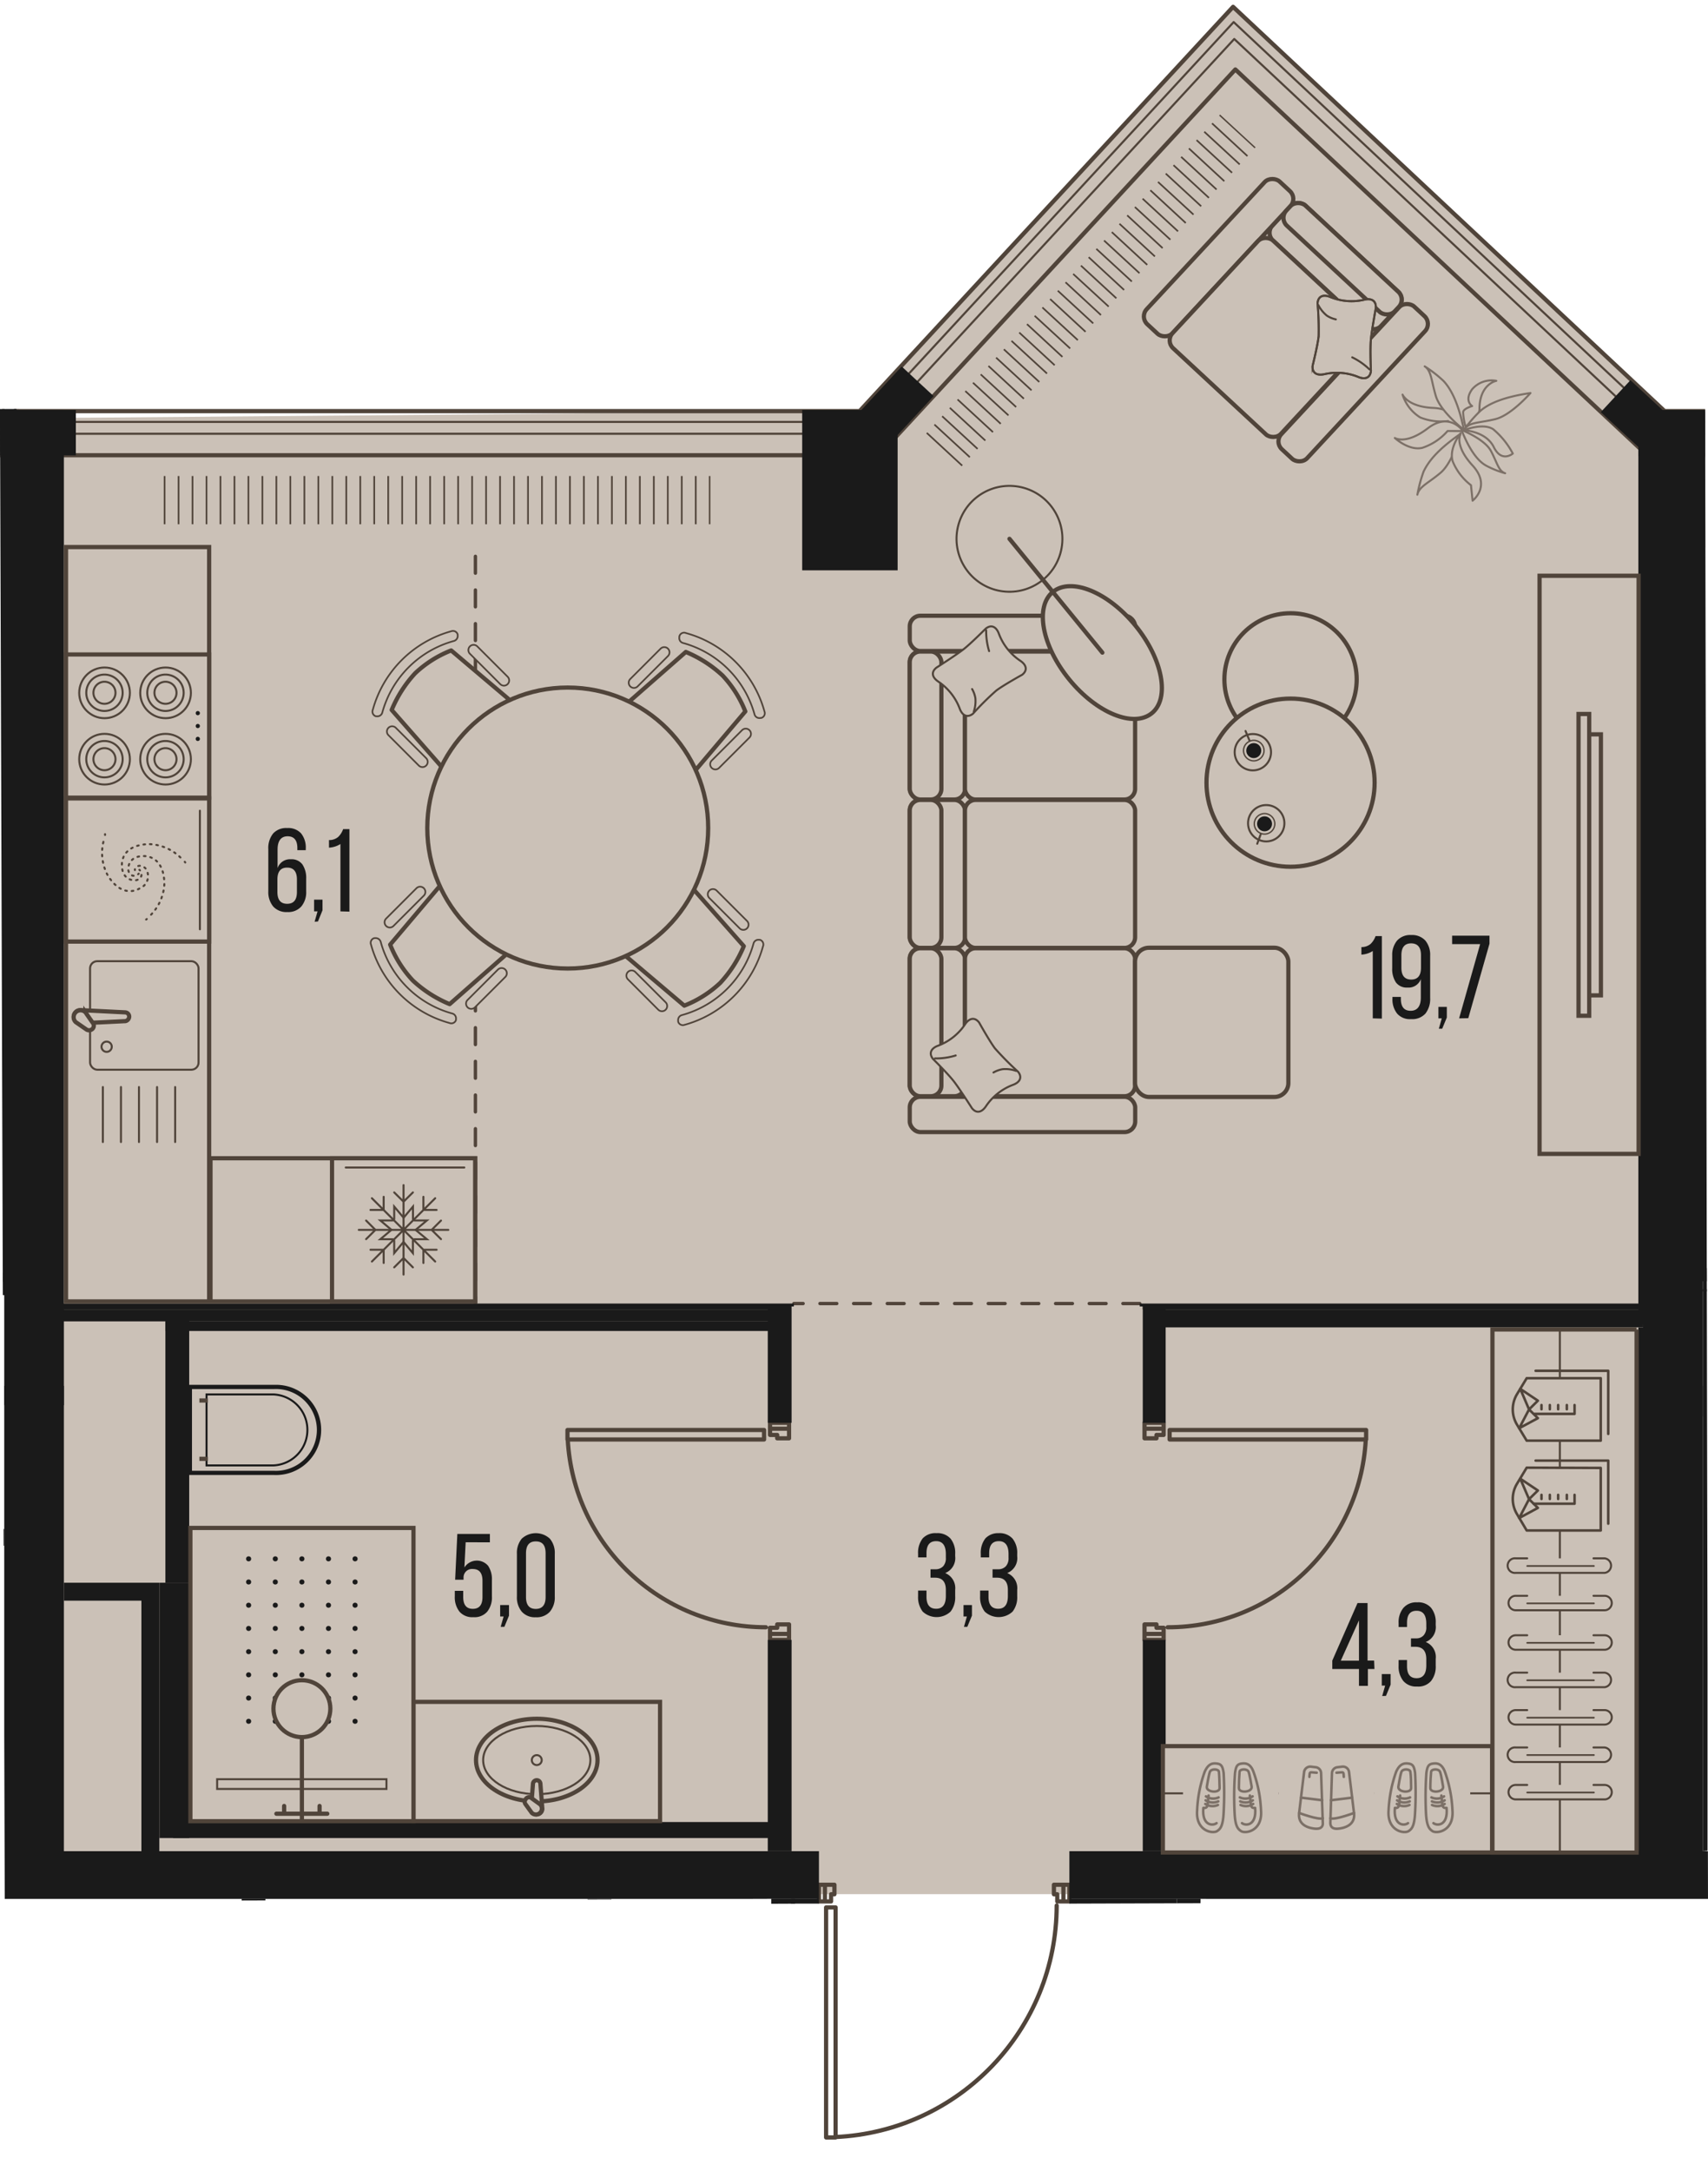 <svg version="1.1" xmlns="http://www.w3.org/2000/svg" xmlns:xlink="http://www.w3.org/1999/xlink" viewBox="394.257 0 202.958 257.91"><path d="m597.215 226.137-60.295-.554-.006.523-15.012.047-2.598 21.96-28.737 9.797-.482-31.757-4.185.019v-.59l-91.077.293-.566-177.278 101.957-.561L540.742 0l51.605 48.104 4.527.333.341 177.7Z" fill="none"></path><path d="M593.102 225.031h-193.03l-.451-175.363 96.779-.825L540.78.813l52.56 49.31-.238 174.908Z" fill="#cbc1b7"></path><clipPath id="a"><path d="m597.215 226.137-60.295-.554-.006.523-15.012.047-2.598 21.96-28.737 9.797-.482-31.757-4.185.019v-.59l-91.077.293-.566-177.278 101.957-.561L540.742 0l51.605 48.104 4.527.333.341 177.7Z" fill="none"></path></clipPath><g clip-path="url(#a)"><defs><clipPath></clipPath><clipPath></clipPath><clipPath></clipPath><clipPath></clipPath><clipPath></clipPath><clipPath></clipPath><clipPath></clipPath><clipPath></clipPath><clipPath></clipPath><clipPath></clipPath><clipPath></clipPath><clipPath></clipPath><clipPath></clipPath><clipPath></clipPath><clipPath></clipPath><clipPath></clipPath><clipPath></clipPath><clipPath></clipPath><clipPath></clipPath><clipPath></clipPath><clipPath></clipPath><clipPath></clipPath><clipPath></clipPath><clipPath></clipPath><clipPath></clipPath><clipPath></clipPath><clipPath></clipPath><clipPath></clipPath><clipPath></clipPath><clipPath></clipPath><clipPath id="b"><path transform="rotate(-47.33 523.75 34.816)" fill="none" d="M497.66 31.776h52.18v6.08h-52.18z"></path></clipPath><clipPath id="c"><path fill="none" d="M412.48 56.553h66.19v6.08h-66.19z"></path></clipPath><clipPath></clipPath><clipPath></clipPath><clipPath></clipPath><clipPath></clipPath><clipPath></clipPath><clipPath></clipPath><clipPath></clipPath><clipPath></clipPath><clipPath></clipPath><clipPath></clipPath><clipPath></clipPath><clipPath></clipPath><clipPath id="d"><path fill="none" d="M422.73 184.223h14.78v21.23h-14.78z"></path></clipPath><clipPath></clipPath><clipPath></clipPath><clipPath></clipPath><clipPath></clipPath><clipPath></clipPath><pattern x="0" y="0" width="68.03" height="42.52" patternTransform="matrix(1 0 0 -1 155.35 -15234.147)" patternUnits="userSpaceOnUse"></pattern><pattern x="0" y="0" width="34.02" height="34.02" patternTransform="matrix(1 0 0 -1 53.31 -15310.697)" patternUnits="userSpaceOnUse"></pattern></defs><g data-name="Layer 1"><path fill="none" stroke="#51443a" stroke-dasharray="0 0 2 2" stroke-linecap="round" stroke-miterlimit="10" stroke-width=".4" d="M529.69 154.863h-41.1m-37.84-100.77v100.77"></path><path fill="#cbc1b7" d="M596.43 54.133h89.23v10.92h-89.23zm-100.423 2.841 47.681-51.726 8.03 7.402-47.682 51.726z"></path><g fill="none" stroke="#50443a" stroke-miterlimit="10" stroke-width=".2" clip-path="url(#b)"><path d="m540.11 12.663 4.21 3.89m-5.13-2.89 4.22 3.88m-5.13-2.89 4.21 3.89m-5.13-2.89 4.21 3.88m-5.13-2.89 4.22 3.88m-5.13-2.89 4.21 3.89m-5.13-2.89 4.21 3.88m-5.12-2.89 4.21 3.88m-5.13-2.88 4.21 3.88m-5.13-2.89 4.22 3.88m-5.13-2.89 4.21 3.89m-5.13-2.89 4.21 3.88m-5.13-2.89 4.22 3.88m-5.13-2.89 4.21 3.89m-5.13-2.89 4.21 3.88m-24.04-20.33 4.21 3.89m14.71 13.55 4.21 3.89m-24.05-20.33 4.21 3.88m14.71 13.56 4.21 3.88m-24.04-20.33 4.21 3.88m14.7 13.56 4.22 3.88m14.7 13.56 4.21 3.88m-42.96-37.77 4.21 3.89m14.71 13.55 4.21 3.89m14.7 13.55 4.22 3.89m-42.97-37.77 4.22 3.88m14.7 13.56 4.21 3.88m14.71 13.56 4.21 3.88m-42.96-37.77 4.21 3.88m14.7 13.56 4.22 3.88m14.7 13.56 4.21 3.88m-42.96-37.77 4.21 3.89m14.71 13.55 4.21 3.89m14.7 13.55 4.22 3.89m-42.96-37.77 4.21 3.88m14.7 13.56 4.21 3.88m14.71 13.56 4.21 3.88m-42.96-37.77 4.21 3.89m14.71 13.55 4.21 3.89m14.7 13.55 4.21 3.89m-24.04-20.33 4.21 3.88m14.71 13.56 4.21 3.88m-24.05-20.33 4.22 3.88m14.7 13.56 4.21 3.88m-24.04-20.33 4.21 3.89m14.7 13.55 4.22 3.89m-24.05-20.33 4.21 3.88m-5.13-2.89 4.22 3.88m-5.13-2.88 4.21 3.88m-5.13-2.89 4.21 3.88m-5.12-2.89 4.21 3.89m-5.13-2.89 4.21 3.88m-5.13-2.89 4.22 3.88m-5.13-2.89 4.21 3.89m-5.13-2.89 4.21 3.88m-5.13-2.89 4.22 3.89m-5.13-2.89 4.21 3.88m-5.13-2.89 4.21 3.88m-5.12-2.89 4.21 3.89m-5.13-2.89 4.21 3.88"></path></g><path fill="#cbc1b7" d="M401.02 54.133h89.23v10.92h-89.23z"></path><g fill="none" stroke="#50443a" stroke-miterlimit="10" stroke-width=".2" clip-path="url(#c)"><path d="M478.59 56.553v5.73m-1.66-5.73v5.73m-1.66-5.73v5.73m-1.66-5.73v5.73m-1.66-5.73v5.73m-1.66-5.73v5.73m-1.66-5.73v5.73m-1.66-5.73v5.73m-1.66-5.73v5.73m-1.67-5.73v5.73m-1.66-5.73v5.73m-1.66-5.73v5.73m-1.66-5.73v5.73m-1.66-5.73v5.73m-1.66-5.73v5.73m-1.66-5.73v5.73m-1.66-5.73v5.73m-1.66-5.73v5.73m-1.66-5.73v5.73m-1.66-5.73v5.73m-1.67-5.73v5.73m-1.66-5.73v5.73m-1.66-5.73v5.73m-1.66-5.73v5.73m-1.66-5.73v5.73m-1.66-5.73v5.73m-1.66-5.73v5.73m-1.66-5.73v5.73m-1.66-5.73v5.73m-1.66-5.73v5.73m-1.67-5.73v5.73m-1.66-5.73v5.73m-1.66-5.73v5.73m-1.66-5.73v5.73m-1.66-5.73v5.73m-1.66-5.73v5.73m-1.66-5.73v5.73m-1.66-5.73v5.73m-1.66-5.73v5.73m-1.66-5.73v5.73"></path></g><path fill="none" stroke="#50443a" stroke-linecap="round" stroke-linejoin="round" stroke-width=".5" d="M493.55 226.893v27.04m-1.13-27.04v-.29m1.13 27.33h-1.13m0-27.33h1.13m0 0v.29m-1.13 27.04v-27.04m0-.29v27.33m0 0h1.13m0 0v-27.33m0 0h-1.13m-.14-2.69v1.98m0 0h.73m0 0v-.85m0 0h.4m0 0v-1.13m0 0h-1.13m0 1.98v-1.98m0 0h-.71m0 0v1.98m0 0h.71m28.34-1.98h-1.13m0 0v1.13m0 0h.4m0 0v.85m0 0h.73m0 0v-1.98m0 1.98h.71m0 0v-1.98m0 0h-.71m0 0v1.98m-35.86-54.88h-23.07m23.07-1.13h.29m-23.36 1.13v-1.13m23.36 0v1.13m0 0h-.29m-23.07-1.13h23.07m.29 0h-23.36m0 0v1.13m0 0h23.36m0 0v-1.13m2.97-.15h-2.26m0 0v.74m0 0h.85m0 0v.4m0 0h1.41m0 0v-1.14m-2.26 0h2.26m0 0v-.7m0 0h-2.26m0 0v.7m2.26 24.38v-1.13m0 0h-1.41m0 0v.4m0 0h-.85m0 0v.73m0 0h2.26m-2.26 0v.71m0 0h2.26m0 0v-.71m0 0h-2.26m47.76-23.1h23.07m-23.07-1.13h-.28m23.35 1.13v-1.13m-23.35 0v1.13m0 0h.28m23.07-1.13h-23.07m-.28 0v1.13m0 0h23.35m0 0v-1.13m0 0h-23.35m-2.98 24.23h2.27m0 0v-.73m0 0h-.85m0 0v-.4m0 0h-1.42m0 0v1.13m2.27 0h-2.27m0 0v.71m0 0h2.27m0 0v-.71m-2.27-24.38v1.14m0 0h1.42m0 0v-.4m0 0h.85m0 0v-.74m0 0h-2.27m2.27 0v-.7m0 0h-2.27m0 0v.7m0 0h2.27m-38.98 84.15c14.694-.684 26.259-12.79 26.27-27.5m-58.1-55.37c.68 12.51 11.02 22.307 23.55 22.31m47.74 0c12.529.002 22.87-9.8 23.54-22.31"></path><g fill="none" stroke="#50443a" stroke-linecap="square" stroke-linejoin="round"><path stroke-width=".5" d="M6.29 54.083h99.48l72.62-37.52 18.83 37.52h105.34l57.92-44.27 33.34 44.27h104.87l42.36-45.83 48.94 45.83h104.76l30.62-43.16 60.52 43.16H891.4l16.83-35.29 75.12 35.29h104.34l7.1-24.85 85.03 22.39v580.74h-99.73l-71.27 37.26-18.65-37.26H884l-57.28 43.99-33.29-43.99H688.26l-42.08 45.38-49.37-45.38H491.4l-29.8 42.88-60.56-42.88H295.35l-16.7 34.95-73.94-34.95H99.04L92 656.633l-85.72-22.45.01-1.82V54.083z"></path><path stroke-width=".25" d="M595.81 634.913H492.74l-30.52 43.9-61.99-43.9H296.96l-17.1 35.79-75.73-35.79H100.95l-7.19 24.82-90.06-23.59.04-3.81v-580.8h101.41l74.36-38.42 19.29 38.42h102.89l59.28-45.3 34.12 45.3h102.49l43.34-46.9 50.07 46.9h102.44l31.34-44.17 61.94 44.17h103.08l17.23-36.12 76.9 36.12h101.85l7.25-25.41 89.35 23.54v585.25h-101.65l-73.02 38.18-19.11-38.18H884.87l-58.64 45.03-34.07-45.03H689.37l-43.04 46.43-50.52-46.43z"></path><path stroke-width=".25" d="M595.26 636.333H493.48l-30.91 44.46-62.79-44.46H297.86l-17.33 36.26-76.72-36.26H102.02l-7.28 25.12-92.46-24.22.05-4.91v-582.2H104.8l75.34-38.93 19.53 38.93h101.55l60.02-45.89 34.56 45.89h101.16l43.89-47.5 50.7 47.5H692.7l31.73-44.74 62.73 44.74h101.73l17.46-36.6 77.88 36.6h100.47l7.34-25.72 91.75 24.16v587.77h-102.72l-73.99 38.68-19.36-38.68H885.35l-59.38 45.6-34.51-45.6H689.99l-43.58 47.01-51.15-47.01z"></path><path stroke-width=".5" d="M594.76 637.603H494.14l-31.26 44.98-63.51-44.98H298.66l-17.53 36.68-77.6-36.68H102.98l-7.36 25.4-94.63-24.79.06-5.91V48.843h103.44l76.21-39.38 19.76 39.38h100.32l60.71-46.4 34.94 46.4h99.97L540.78.813l51.28 48.03h99.98l32.09-45.24 63.44 45.24h100.52l17.65-37.01 78.78 37.01h99.22l7.41-25.99 93.91 24.73v590.02h-103.68l-74.86 39.14-19.59-39.14H885.79l-60.07 46.12-34.9-46.12H690.55l-44.07 47.54-51.72-47.54z"></path></g><path fill="#1a1a1a" d="M327.87 219.923h163.7v5.67h-163.7zm193.46 0h263.48v5.67H521.33zm-126.57-55.28h7.09v55.28h-7.09zm194.74 0h7.09v55.28h-7.09zm-99.92-115.94h11.34v19.05h-11.34z"></path><path fill="#1a1a1a" d="M534.09 225.583h2.83v17.01h-2.83z"></path><path fill="#1a1a1a" d="M536.92 239.763h245.06v2.83H536.92zm-51.02-14.18h2.83v17.01h-2.83zm-150.24 14.18H485.9v2.83H335.66zm87.31-14.18h2.83v14.17h-2.83z"></path><path fill="#1a1a1a" fill-rule="evenodd" d="M464.07 225.593v14.17l2.62-.03.22-.11v-14.03h-2.84zm-138.19-71.65 69.61-.08v-2.68h-69.61v2.76z"></path><path fill="#1a1a1a" d="M529.69 154.863h59.81v.35h-59.81zm2.48 2.48h57.33v.35h-57.33zm-.35-.35h57.69v.35h-57.69zm-1.42-1.42h59.1v1.42h-59.1zm-.35-.36h59.46v.35h-59.46z"></path><path fill="#1a1a1a" d="M530.05 155.043h2.72v13.99h-2.72zm0 39.78h2.72v25.09h-2.72zm-44.56-39.78h2.83v13.99h-2.83zm0 39.78h2.83v25.09h-2.83zm111.1-44.17h23.95v2.78h-23.95z"></path><path fill="#1a1a1a" d="M401.22 154.863h87.37v.35h-87.37zm0 .71h86.55v1.41h-86.55zm0-.36h86.96v.35h-86.96zm.63 32.82h9.21v2.13h-9.21zm9.21 0h2.13v31.89h-2.13zm77.18 37.55h3.33v.57h-3.33zm33.09 0h12.76v.57h-12.76zm12.19.57h.57v16.44h-.57z"></path><path fill="#1a1a1a" fill-rule="evenodd" d="M394.76 152.273v14.66h7.09V48.703h-7.65v103.57h.56z"></path><path fill="#1a1a1a" d="M588.94 157.703h.57v62.22h-.57z"></path><path fill="#1a1a1a" fill-rule="evenodd" d="M589.5 157.303v10.98h7.09v-16.07h.57V48.993h-8.22v108.31h.56z"></path><path fill="#1a1a1a" fill-rule="evenodd" d="M596.59 153.163v66.76l.57-.06v-66.7h-.57z"></path><path fill="#1a1a1a" d="M413.9 156.963h72.99v1.16H413.9z"></path><path fill="#1a1a1a" d="M413.91 156.613h2.83v31.42h-2.83z"></path><path fill="#1a1a1a" d="M413.2 188.033h3.54v30.33h-3.54z"></path><path fill="#1a1a1a" d="M414.83 216.463h71.63v1.9h-71.63zm-30.41-34.81h10.35v1.98h-10.35zm9.42-132.95h9.43v5.39h-9.43zm195.1 0h9.92v5.48h-9.92z"></path><path fill="#1a1a1a" d="M584.477 48.962 588 45.166l6.002 5.572-3.524 3.796zM494.34 51.16l7.062-7.622 3.8 3.52-7.062 7.622zm-106.174-4.622 4.141-3.111 5.689 7.57-4.141 3.112z"></path><path fill="#cbc1b7" stroke="#50443a" stroke-miterlimit="10" stroke-width=".5" d="M443.38 202.183h29.31v14.17h-29.31z"></path><ellipse cx="458.04" cy="209.103" rx="7.22" ry="4.91" fill="#cbc1b7" stroke="#50443a" stroke-miterlimit="10" stroke-width=".5"></ellipse><ellipse cx="458.04" cy="209.103" rx="6.37" ry="4.05" fill="none" stroke="#50443a" stroke-miterlimit="10" stroke-width=".24"></ellipse><circle cx="458.04" cy="209.103" r=".59" fill="none" stroke="#50443a" stroke-miterlimit="10" stroke-width=".24"></circle><path d="m458.47 211.883.23 3a.67.67 0 1 1-1.34 0l.23-3a.46.46 0 0 1 .44-.39.44.44 0 0 1 .44.39Z" fill="#cbc1b7" fill-rule="evenodd" stroke="#50443a" stroke-miterlimit="10" stroke-width=".5"></path><path d="m457.44 213.643 1 .72a.71.71 0 0 1 0 1 .71.71 0 0 1-1 0l-.72-1a.47.47 0 0 1 0-.61.46.46 0 0 1 .72-.11Z" fill="#cbc1b7" fill-rule="evenodd" stroke="#50443a" stroke-miterlimit="10" stroke-width=".5"></path><path fill="#cbc1b7" stroke="#50443a" stroke-miterlimit="10" stroke-width=".5" d="M416.88 181.523h26.51v34.84h-26.51z"></path><g fill="#1a1a1a" clip-path="url(#d)"><circle cx="436.45" cy="185.193" r=".3"></circle><circle cx="433.29" cy="185.193" r=".3"></circle><circle cx="430.13" cy="185.193" r=".3"></circle><circle cx="426.97" cy="185.193" r=".3"></circle><circle cx="423.8" cy="185.193" r=".3"></circle><circle cx="436.45" cy="187.943" r=".3"></circle><circle cx="433.29" cy="187.943" r=".3"></circle><circle cx="430.13" cy="187.943" r=".3"></circle><circle cx="426.97" cy="187.943" r=".3"></circle><circle cx="423.8" cy="187.943" r=".3"></circle><circle cx="436.45" cy="190.703" r=".3"></circle><circle cx="433.29" cy="190.703" r=".3"></circle><circle cx="430.13" cy="190.703" r=".3"></circle><circle cx="426.97" cy="190.703" r=".3"></circle><circle cx="423.8" cy="190.703" r=".3"></circle><circle cx="436.45" cy="193.463" r=".3"></circle><circle cx="433.29" cy="193.463" r=".3"></circle><circle cx="430.13" cy="193.463" r=".3"></circle><circle cx="426.97" cy="193.463" r=".3"></circle><circle cx="423.8" cy="193.463" r=".3"></circle><circle cx="436.45" cy="196.223" r=".3"></circle><circle cx="433.29" cy="196.223" r=".3"></circle><circle cx="430.13" cy="196.223" r=".3"></circle><circle cx="426.97" cy="196.223" r=".3"></circle><circle cx="423.8" cy="196.223" r=".3"></circle><circle cx="436.45" cy="198.973" r=".3"></circle><circle cx="433.29" cy="198.973" r=".3"></circle><circle cx="430.13" cy="198.973" r=".3"></circle><circle cx="426.97" cy="198.973" r=".3"></circle><circle cx="423.8" cy="198.973" r=".3"></circle><circle cx="436.45" cy="201.733" r=".3"></circle><circle cx="433.29" cy="201.733" r=".3"></circle><circle cx="430.13" cy="201.733" r=".3"></circle><circle cx="426.97" cy="201.733" r=".3"></circle><circle cx="423.8" cy="201.733" r=".3"></circle><circle cx="436.45" cy="204.493" r=".3"></circle><circle cx="433.29" cy="204.493" r=".3"></circle><circle cx="430.13" cy="204.493" r=".3"></circle><circle cx="426.97" cy="204.493" r=".3"></circle><circle cx="423.8" cy="204.493" r=".3"></circle></g><path fill="#cbc1b7" stroke="#50443a" stroke-miterlimit="10" stroke-width=".24" d="M420.06 211.373h20.12v1.16h-20.12z"></path><path fill="none" stroke="#50443a" stroke-miterlimit="10" stroke-width=".5" d="M430.13 216.363v-9.99"></path><path fill="none" stroke="#50443a" stroke-linecap="round" stroke-miterlimit="10" stroke-width=".5" d="M433.15 215.473h-6.05m5.13 0v-.92m-4.21.92v-.92"></path><circle cx="430.13" cy="202.993" r="3.38" fill="#cbc1b7" stroke="#50443a" stroke-miterlimit="10" stroke-width=".5"></circle><path d="M416.82 174.983v-10.21h10a5.11 5.11 0 1 1 0 10.21h-10Z" fill="#cbc1b7"></path><path d="M417.07 165.023h9.76a4.86 4.86 0 1 1 0 9.71h-9.76v-9.71m-.5-.5v10.71h10.26a5.36 5.36 0 1 0 0-10.71h-10.26Z" fill="#1a1a1a"></path><path d="M418.92 165.783h7.85a4.1 4.1 0 0 1 0 8.19h-7.85v-8.19m-.24-.24v8.67h8.09a4.34 4.34 0 0 0 0-8.67h-8.09Z" fill="#1a1a1a"></path><path fill="none" stroke="#50443a" stroke-miterlimit="10" stroke-width=".5" d="M418.96 173.313h-1.01m1.01-6.93h-1.01"></path><path fill="#cbc1b7" stroke="#50443a" stroke-miterlimit="10" stroke-width=".5" d="M402.1 64.993h17.01v89.62H402.1zm17.17 72.61h31.44v17.01h-31.44z"></path><path fill="#cbc1b7" stroke="#50443a" stroke-miterlimit="10" stroke-width=".5" d="M402.1 77.753h17.01v17.01H402.1z"></path><circle cx="406.68" cy="82.313" r="3.01" fill="none" stroke="#50443a" stroke-linecap="round" stroke-miterlimit="10" stroke-width=".24"></circle><path d="M408.83 82.313a2.16 2.16 0 1 0-4.32-.02 2.16 2.16 0 0 0 4.32.02Z" fill="none" stroke="#50443a" stroke-linecap="round" stroke-miterlimit="10" stroke-width=".24"></path><path d="M407.98 82.313a1.31 1.31 0 1 0-2.62-.02 1.31 1.31 0 0 0 2.62.02Z" fill="none" stroke="#50443a" stroke-linecap="round" stroke-miterlimit="10" stroke-width=".24"></path><circle cx="406.68" cy="90.193" r="3.01" fill="none" stroke="#50443a" stroke-linecap="round" stroke-miterlimit="10" stroke-width=".24"></circle><path d="M408.83 90.193a2.16 2.16 0 1 0-4.32 0 2.16 2.16 0 0 0 4.32 0h0Z" fill="none" stroke="#50443a" stroke-linecap="round" stroke-miterlimit="10" stroke-width=".24"></path><path d="M407.98 90.193a1.31 1.31 0 1 0-1.31 1.31h0a1.31 1.31 0 0 0 1.31-1.31Z" fill="none" stroke="#50443a" stroke-linecap="round" stroke-miterlimit="10" stroke-width=".24"></path><circle cx="413.93" cy="82.313" r="3.01" fill="none" stroke="#50443a" stroke-linecap="round" stroke-miterlimit="10" stroke-width=".24"></circle><path d="M416.08 82.313a2.16 2.16 0 1 0-4.32-.02 2.16 2.16 0 0 0 4.32.02Z" fill="none" stroke="#50443a" stroke-linecap="round" stroke-miterlimit="10" stroke-width=".24"></path><path d="M415.23 82.313a1.31 1.31 0 1 0-1.31 1.3 1.3 1.3 0 0 0 1.31-1.29v-.01Z" fill="none" stroke="#50443a" stroke-linecap="round" stroke-miterlimit="10" stroke-width=".24"></path><circle cx="413.93" cy="90.193" r="3.01" fill="none" stroke="#50443a" stroke-linecap="round" stroke-miterlimit="10" stroke-width=".24"></circle><path d="M416.08 90.193a2.16 2.16 0 1 0-4.32 0 2.16 2.16 0 0 0 4.32 0h0Z" fill="none" stroke="#50443a" stroke-linecap="round" stroke-miterlimit="10" stroke-width=".24"></path><path d="M415.23 90.193a1.31 1.31 0 1 0-1.31 1.31h0a1.31 1.31 0 0 0 1.31-1.31Z" fill="none" stroke="#50443a" stroke-linecap="round" stroke-miterlimit="10" stroke-width=".24"></path><circle cx="417.76" cy="84.723" r=".25" fill="#1a1a1a"></circle><circle cx="417.76" cy="86.253" r=".25" fill="#1a1a1a"></circle><circle cx="417.76" cy="87.783" r=".25" fill="#1a1a1a"></circle><path fill="#cbc1b7" stroke="#50443a" stroke-miterlimit="10" stroke-width=".5" d="M433.71 137.603h17.01v17.01h-17.01z"></path><path fill="none" stroke="#50443a" stroke-linecap="round" stroke-miterlimit="10" stroke-width=".24" d="M441.1 147.383v1.49l1.11-1.33"></path><path fill="none" stroke="#50443a" stroke-linecap="round" stroke-miterlimit="10" stroke-width=".24" d="M443.32 147.383v1.49l-1.11-1.33m1.28-.32h1.49l-1.34-1.11m-.15-1.12h1.49l-1.34 1.12m-.31-1.28v-1.49l-1.12 1.33"></path><path fill="none" stroke="#50443a" stroke-linecap="round" stroke-miterlimit="10" stroke-width=".24" d="M441.1 144.833v-1.49l1.12 1.33m-1.29.32h-1.48l1.33 1.12"></path><path fill="none" stroke="#50443a" stroke-linecap="round" stroke-miterlimit="10" stroke-width=".24" d="M440.93 147.223h-1.48l1.33-1.12m1.43.01v5.31m0-1.97-1.11 1.11m2.22 0-1.11-1.11m0-3.34 3.76 3.76m-1.4-1.4v1.57m1.57-1.57h-1.57m-2.36-2.36h5.32m-1.98 0 1.11 1.1m0-2.21-1.11 1.11m-3.34 0 3.76-3.76m-1.4 1.39h1.57m-1.57-1.56v1.56m-2.36 2.37v-5.32m0 1.97 1.11-1.1m-2.22 0 1.11 1.1m0 3.35-3.76-3.76m1.4 1.39v-1.56m-1.57 1.56h1.57m2.36 2.37h-5.32m1.98 0-1.11-1.11m0 2.21 1.11-1.1m3.34 0-3.76 3.76m1.4-1.4h-1.57m1.57 1.57v-1.57m-4.51-9.77h14.09"></path><path fill="#cbc1b7" stroke="#50443a" stroke-miterlimit="10" stroke-width=".5" d="M402.1 94.853h17.01v17.01H402.1z"></path><g fill="none" stroke="#50443a" stroke-linecap="round" stroke-linejoin="round" stroke-width=".24"><path d="m410.74 103.793-.07.07"></path><path d="M410.13 104.043a.6.6 0 0 1-.32-.12.87.87 0 0 1-.31-.67c0-.76.49-1.55 1.82-1.55 1 0 2.41.62 2.47 3.24h0a5.67 5.67 0 0 1-1.87 4" stroke-dasharray="0 0 .19 .58"></path><path d="m411.7 109.183-.08.06"></path></g><g fill="none" stroke="#50443a" stroke-linecap="round" stroke-linejoin="round" stroke-width=".24"><path d="M410.29 103.363a.16.16 0 0 1 0-.09"></path><path d="M410.69 102.883a.57.57 0 0 1 .34 0 .86.86 0 0 1 .61.42 1.57 1.57 0 0 1-.8 2.25c-.82.48-2.39.69-3.77-1.54h0a5.61 5.61 0 0 1-.41-4.41" stroke-dasharray="0 0 .19 .58"></path><path d="M406.74 99.193a.361.361 0 0 0 0-.09"></path></g><g fill="none" stroke="#50443a" stroke-linecap="round" stroke-linejoin="round" stroke-width=".24"><path d="M410.82 103.333a.46.46 0 0 1 .07.07"></path><path d="M411.07 103.953a.56.56 0 0 1-.12.31.88.88 0 0 1-.67.32c-.76 0-1.54-.49-1.54-1.83 0-1 .61-2.4 3.23-2.47h0a5.63 5.63 0 0 1 4 1.87" stroke-dasharray="0 0 .19 .58"></path><path d="m416.21 102.383.06.08"></path></g><path fill="none" stroke="#50443a" stroke-linecap="round" stroke-miterlimit="10" stroke-width=".24" d="M418.01 96.313v14.09"></path><path fill="#cbc1b7" d="M402.44 112.143h16.33v25.24h-16.33z"></path><rect x="404.96" y="114.193" width="12.89" height="12.89" rx=".85" ry=".85" fill="none" stroke="#50443a" stroke-linecap="round" stroke-miterlimit="10" stroke-width=".24"></rect><path d="m409.16 120.273-5.36-.27a.78.78 0 0 0-.78.78.78.78 0 0 0 .78.79l5.36-.26a.57.57 0 0 0 .45-.53.51.51 0 0 0-.45-.51Z" fill="#cbc1b7" fill-rule="evenodd" stroke="#50443a" stroke-miterlimit="10" stroke-width=".5"></path><path d="m405.26 121.493-.85-1.23a.83.83 0 0 0-1.16 0 .82.82 0 0 0 0 1.16l1.23.85c.21.17.51.17.72 0a.53.53 0 0 0 .06-.78Z" fill="#cbc1b7" fill-rule="evenodd" stroke="#50443a" stroke-miterlimit="10" stroke-width=".5"></path><circle cx="406.93" cy="124.353" r=".61" fill="none" stroke="#50443a" stroke-linecap="round" stroke-miterlimit="10" stroke-width=".24"></circle><path fill="none" stroke="#50443a" stroke-linecap="round" stroke-miterlimit="10" stroke-width=".24" d="M406.48 129.143v6.53m2.15-6.53v6.53m2.14-6.53v6.53m2.15-6.53v6.53m2.15-6.53v6.53"></path><path d="M571.56 207.443h-39.12v12.64h39.12v-12.64Z" fill="#cbc1b7" fill-rule="evenodd" stroke="#50443a" stroke-miterlimit="10" stroke-width=".5"></path><path d="M532.44 213.053h39.12" fill="none" stroke="#50443a" stroke-linecap="round" stroke-miterlimit="10" stroke-width=".24"></path><path d="M588.73 157.943v62.15H571.6v-62.15h17.13Z" fill="#cbc1b7" fill-rule="evenodd" stroke="#50443a" stroke-miterlimit="10" stroke-width=".5"></path><path d="M579.61 220.093v-62.15" fill="none" stroke="#50443a" stroke-linecap="round" stroke-miterlimit="10" stroke-width=".24"></path><path d="M575.73 185.133h-1.36a.87.87 0 1 0 0 1.73h10.55a.87.87 0 0 0 0-1.73h-1.31" fill="#cbc1b7" fill-rule="evenodd" stroke="#50443a" stroke-linecap="round" stroke-miterlimit="10" stroke-width=".24"></path><path fill="none" stroke="#50443a" stroke-linecap="round" stroke-miterlimit="10" stroke-width=".2" d="M583.66 186.043h-7.93"></path><path d="M575.73 189.583h-1.36a.86.86 0 1 0 0 1.72h10.55a.86.86 0 1 0 0-1.72h-1.31" fill="#cbc1b7" fill-rule="evenodd" stroke="#50443a" stroke-linecap="round" stroke-miterlimit="10" stroke-width=".24"></path><path fill="none" stroke="#50443a" stroke-linecap="round" stroke-miterlimit="10" stroke-width=".2" d="M583.66 190.483h-7.93"></path><path d="M575.73 194.273h-1.36a.86.86 0 1 0 0 1.72h10.55a.86.86 0 1 0 0-1.72h-1.31" fill="#cbc1b7" fill-rule="evenodd" stroke="#50443a" stroke-linecap="round" stroke-miterlimit="10" stroke-width=".24"></path><path fill="none" stroke="#50443a" stroke-linecap="round" stroke-miterlimit="10" stroke-width=".2" d="M583.66 195.173h-7.93"></path><path d="M575.73 198.713h-1.36a.87.87 0 1 0 0 1.73h10.55a.87.87 0 0 0 0-1.73h-1.31" fill="#cbc1b7" fill-rule="evenodd" stroke="#50443a" stroke-linecap="round" stroke-miterlimit="10" stroke-width=".24"></path><path fill="none" stroke="#50443a" stroke-linecap="round" stroke-miterlimit="10" stroke-width=".2" d="M583.66 199.623h-7.93"></path><path d="M575.73 203.163h-1.36a.86.86 0 1 0 0 1.72h10.55a.86.86 0 1 0 0-1.72h-1.31" fill="#cbc1b7" fill-rule="evenodd" stroke="#50443a" stroke-linecap="round" stroke-miterlimit="10" stroke-width=".24"></path><path fill="none" stroke="#50443a" stroke-linecap="round" stroke-miterlimit="10" stroke-width=".2" d="M583.66 204.063h-7.93"></path><path d="M575.73 207.603h-1.36a.87.87 0 1 0 0 1.73h10.55a.87.87 0 0 0 0-1.73h-1.31" fill="#cbc1b7" fill-rule="evenodd" stroke="#50443a" stroke-linecap="round" stroke-miterlimit="10" stroke-width=".24"></path><path fill="none" stroke="#50443a" stroke-linecap="round" stroke-miterlimit="10" stroke-width=".2" d="M583.66 208.503h-7.93"></path><path d="M575.73 212.053h-1.36a.86.86 0 1 0 0 1.72h10.55a.86.86 0 1 0 0-1.72h-1.31" fill="#cbc1b7" fill-rule="evenodd" stroke="#50443a" stroke-linecap="round" stroke-miterlimit="10" stroke-width=".24"></path><path fill="none" stroke="#50443a" stroke-linecap="round" stroke-miterlimit="10" stroke-width=".2" d="M583.66 212.953h-7.93"></path><path d="M584.47 174.393v7.43h-8.8l-1.15-1.94a3.49 3.49 0 0 1 0-3.61l1.15-1.91 8.8.03Z" fill="#cbc1b7" stroke="#50443a" stroke-linecap="round" stroke-linejoin="round" stroke-width=".3"></path><path fill="none" stroke="#50443a" stroke-linecap="round" stroke-linejoin="round" stroke-width=".3" d="m574.78 180.343 1.17-2.24 1.05 1.04-2.22 1.2z"></path><path fill="none" stroke="#50443a" stroke-linecap="round" stroke-linejoin="round" stroke-width=".3" d="m574.91 175.673 1.04 2.43 1.05-1.03-2.09-1.4zm6.45 1.92v1.05h-4.87m.94-.56v-.49m.99.49v-.49m.99.49v-.49m1.03.49v-.49m4.92 3.42v-7.49h-8.63"></path><path d="M584.47 163.733v7.42h-8.8l-1.15-1.9a3.51 3.51 0 0 1 0-3.62l1.15-1.9h8.8Z" fill="#cbc1b7" stroke="#50443a" stroke-linecap="round" stroke-linejoin="round" stroke-width=".3"></path><path fill="none" stroke="#50443a" stroke-linecap="round" stroke-linejoin="round" stroke-width=".3" d="m574.78 169.673 1.17-2.23 1.05 1.04-2.22 1.19zm.13-4.67 1.04 2.44 1.05-1.04-2.09-1.4zm6.45 1.92v1.05h-4.87m.94-.55v-.5m.99.5v-.5m.99.5v-.5m1.03.5v-.5m4.92 3.43v-7.5h-8.63"></path><path d="M447.66 121.533a13.34 13.34 0 0 1-9.32-9.32.58.58 0 0 1 .38-.76h.09a.62.62 0 0 1 .69.46 12.16 12.16 0 0 0 8.48 8.49.6.6 0 0 1 .46.68v.1a.58.58 0 0 1-.78.35Z" fill="#cbc1b7"></path><path d="M447.66 121.533a13.34 13.34 0 0 1-9.32-9.32.58.58 0 0 1 .38-.76h.09a.62.62 0 0 1 .69.46 12.16 12.16 0 0 0 8.48 8.49.6.6 0 0 1 .46.68v.1a.58.58 0 0 1-.78.35Z" fill="none" stroke="#50443a" stroke-miterlimit="10" stroke-width=".2"></path><path d="M447.69 119.293a14.6 14.6 0 0 1-4.37-2.8 13.37 13.37 0 0 1-2.7-4.27l6.24-7.37a1.57 1.57 0 0 1 2.05-.08 32.308 32.308 0 0 1 3.38 2.75 33.636 33.636 0 0 1 2.75 3.38 1.57 1.57 0 0 1-.08 2l-7.27 6.39Z" fill="#cbc1b7" stroke="#50443a" stroke-linecap="round" stroke-linejoin="round" stroke-width=".5"></path><path d="M444.621 105.524a.62.62 0 0 1 0 .877l-3.606 3.606a.62.62 0 1 1-.877-.877l3.606-3.606a.62.62 0 0 1 .877 0Zm9.68 9.666a.62.62 0 0 1 0 .876l-3.606 3.606a.62.62 0 1 1-.877-.877l3.606-3.606a.62.62 0 0 1 .877 0Z" fill="#cbc1b7" stroke="#50443a" stroke-miterlimit="10" stroke-width=".2"></path><path d="M484.92 112.433a13.35 13.35 0 0 1-9.32 9.32.58.58 0 0 1-.76-.38v-.1a.61.61 0 0 1 .46-.68 12.16 12.16 0 0 0 8.49-8.48.6.6 0 0 1 .68-.46h.1a.58.58 0 0 1 .35.78Z" fill="#cbc1b7"></path><path d="M484.92 112.433a13.35 13.35 0 0 1-9.32 9.32.58.58 0 0 1-.76-.38v-.1a.61.61 0 0 1 .46-.68 12.16 12.16 0 0 0 8.49-8.48.6.6 0 0 1 .68-.46h.1a.58.58 0 0 1 .35.78Z" fill="none" stroke="#50443a" stroke-miterlimit="10" stroke-width=".2"></path><path d="M482.64 112.403a14.6 14.6 0 0 1-2.8 4.37 13.37 13.37 0 0 1-4.27 2.7l-7.37-6.24a1.57 1.57 0 0 1-.08-2 32.304 32.304 0 0 1 2.75-3.38 33.635 33.635 0 0 1 3.38-2.75 1.57 1.57 0 0 1 2 .08l6.39 7.22Z" fill="#cbc1b7" stroke="#50443a" stroke-linecap="round" stroke-linejoin="round" stroke-width=".5"></path><path d="M468.872 115.472a.62.62 0 0 1 .876 0l3.607 3.606a.62.62 0 1 1-.877.877l-3.606-3.607a.62.62 0 0 1 0-.876Zm9.67-9.666a.62.62 0 0 1 .876 0l3.607 3.606a.62.62 0 1 1-.877.877l-3.606-3.606a.62.62 0 0 1 0-.877Z" fill="#cbc1b7" stroke="#50443a" stroke-miterlimit="10" stroke-width=".2"></path><path d="M438.56 84.313a13.34 13.34 0 0 1 9.32-9.32.58.58 0 0 1 .76.38v.09a.62.62 0 0 1-.46.69 12.16 12.16 0 0 0-8.49 8.48.6.6 0 0 1-.68.46h-.1a.58.58 0 0 1-.35-.78Z" fill="#cbc1b7"></path><path d="M438.56 84.313a13.34 13.34 0 0 1 9.32-9.32.58.58 0 0 1 .76.38v.09a.62.62 0 0 1-.46.69 12.16 12.16 0 0 0-8.49 8.48.6.6 0 0 1-.68.46h-.1a.58.58 0 0 1-.35-.78Z" fill="none" stroke="#50443a" stroke-miterlimit="10" stroke-width=".2"></path><path d="M440.8 84.343a14.6 14.6 0 0 1 2.8-4.37 13.37 13.37 0 0 1 4.27-2.7l7.37 6.24a1.57 1.57 0 0 1 .08 2.05 32.304 32.304 0 0 1-2.75 3.38 33.635 33.635 0 0 1-3.38 2.75 1.57 1.57 0 0 1-2-.08l-6.39-7.27Z" fill="#cbc1b7" stroke="#50443a" stroke-linecap="round" stroke-linejoin="round" stroke-width=".5"></path><path d="M454.578 81.275a.62.62 0 0 1-.877 0l-3.606-3.606a.62.62 0 1 1 .877-.877l3.606 3.606a.62.62 0 0 1 0 .877Zm-9.68 9.675a.62.62 0 0 1-.877 0l-3.606-3.607a.62.62 0 1 1 .877-.877l3.606 3.607a.62.62 0 0 1 0 .877Z" fill="#cbc1b7" stroke="#50443a" stroke-miterlimit="10" stroke-width=".2"></path><path d="M475.78 75.213a13.34 13.34 0 0 1 9.32 9.32.58.58 0 0 1-.38.76h-.09a.6.6 0 0 1-.71-.41 12.16 12.16 0 0 0-8.48-8.49.6.6 0 0 1-.46-.68v-.1a.58.58 0 0 1 .8-.4Z" fill="#cbc1b7"></path><path d="M475.78 75.213a13.34 13.34 0 0 1 9.32 9.32.58.58 0 0 1-.38.76h-.09a.6.6 0 0 1-.71-.41 12.16 12.16 0 0 0-8.48-8.49.6.6 0 0 1-.46-.68v-.1a.58.58 0 0 1 .8-.4Z" fill="none" stroke="#50443a" stroke-miterlimit="10" stroke-width=".2"></path><path d="M475.75 77.453a14.6 14.6 0 0 1 4.37 2.8 13.37 13.37 0 0 1 2.7 4.27l-6.24 7.36a1.57 1.57 0 0 1-2 .08 21.31 21.31 0 0 1-6.13-6.13 1.57 1.57 0 0 1 .08-2.05l7.22-6.33Z" fill="#cbc1b7" stroke="#50443a" stroke-linecap="round" stroke-linejoin="round" stroke-width=".5"></path><path d="M478.828 91.23a.62.62 0 0 1 0-.877l3.606-3.606a.62.62 0 1 1 .877.877l-3.606 3.606a.62.62 0 0 1-.877 0Zm-9.68-9.684a.62.62 0 0 1 0-.877l3.606-3.606a.62.62 0 1 1 .877.877l-3.606 3.606a.62.62 0 0 1-.877 0Z" fill="#cbc1b7" stroke="#50443a" stroke-miterlimit="10" stroke-width=".2"></path><circle cx="461.72" cy="98.373" r="16.69" fill="#cbc1b7" stroke="#50443a" stroke-miterlimit="10" stroke-width=".5"></circle><path fill="#cbc1b7" stroke="#50443a" stroke-miterlimit="10" stroke-width=".5" d="M577.2 68.403h11.77v68.68H577.2z"></path><rect x="502.36" y="77.403" width="6.57" height="17.58" rx="1.26" ry="1.26" fill="#cbc1b7" stroke="#50443a" stroke-linecap="round" stroke-linejoin="round" stroke-width=".5"></rect><rect x="502.36" y="73.153" width="26.79" height="4.19" rx="1.26" ry="1.26" fill="#cbc1b7" stroke="#50443a" stroke-linecap="round" stroke-linejoin="round" stroke-width=".5"></rect><rect x="502.36" y="130.303" width="26.79" height="4.19" rx="1.26" ry="1.26" fill="#cbc1b7" stroke="#50443a" stroke-linecap="round" stroke-linejoin="round" stroke-width=".5"></rect><rect x="502.36" y="77.403" width="3.76" height="17.58" rx="1.26" ry="1.26" fill="#cbc1b7" stroke="#50443a" stroke-linecap="round" stroke-linejoin="round" stroke-width=".5"></rect><rect x="508.92" y="77.403" width="20.22" height="17.58" rx="1.26" ry="1.26" fill="#cbc1b7" stroke="#50443a" stroke-linecap="round" stroke-linejoin="round" stroke-width=".5"></rect><rect x="502.36" y="95.033" width="6.57" height="17.58" rx="1.26" ry="1.26" fill="#cbc1b7" stroke="#50443a" stroke-linecap="round" stroke-linejoin="round" stroke-width=".5"></rect><rect x="502.36" y="95.033" width="3.76" height="17.58" rx="1.26" ry="1.26" fill="#cbc1b7" stroke="#50443a" stroke-linecap="round" stroke-linejoin="round" stroke-width=".5"></rect><rect x="508.92" y="95.033" width="20.22" height="17.58" rx="1.26" ry="1.26" fill="#cbc1b7" stroke="#50443a" stroke-linecap="round" stroke-linejoin="round" stroke-width=".5"></rect><rect x="502.36" y="112.653" width="6.57" height="17.58" rx="1.26" ry="1.26" fill="#cbc1b7" stroke="#50443a" stroke-linecap="round" stroke-linejoin="round" stroke-width=".5"></rect><rect x="502.36" y="112.653" width="3.76" height="17.58" rx="1.26" ry="1.26" fill="#cbc1b7" stroke="#50443a" stroke-linecap="round" stroke-linejoin="round" stroke-width=".5"></rect><rect x="508.92" y="112.653" width="20.22" height="17.58" rx="1.26" ry="1.26" fill="#cbc1b7" stroke="#50443a" stroke-linecap="round" stroke-linejoin="round" stroke-width=".5"></rect><path d="M515.72 80.163s-2.21 1.22-3.08 1.88c-.976.862-1.9 1.78-2.77 2.75-.68.53-1.28.21-1.58-.63a6.7 6.7 0 0 0-2.51-3.17c-.75-.49-.93-1.14-.24-1.68 0 0 2.16-1.38 3.1-2.09s2.72-2.52 2.75-2.54c.68-.54 1.27-.21 1.57.63a6.7 6.7 0 0 0 2.51 3.17c.75.49.93 1.14.25 1.68Z" fill="#cbc1b7"></path><path d="M515.72 80.163s-2.21 1.22-3.08 1.88c-.976.862-1.9 1.78-2.77 2.75-.68.53-1.28.21-1.58-.63a6.7 6.7 0 0 0-2.51-3.17c-.75-.49-.93-1.14-.24-1.68 0 0 2.16-1.38 3.1-2.09s2.72-2.52 2.75-2.54c.68-.54 1.27-.21 1.57.63a6.7 6.7 0 0 0 2.51 3.17c.75.49.93 1.14.25 1.68Z" fill="none" stroke="#50443a" stroke-linecap="round" stroke-linejoin="round" stroke-width=".24"></path><path d="M509.97 84.553a3.94 3.94 0 0 0 .19-1.6 3.16 3.16 0 0 0-.39-1.09m1.67-6.98c-.009.836.11 1.669.35 2.47" fill="none" stroke="#50443a" stroke-linecap="round" stroke-linejoin="round" stroke-width=".24"></path><path d="M510.6 121.473s1.23 2.2 1.88 3.07a36.076 36.076 0 0 0 2.75 2.78c.54.68.21 1.27-.63 1.57a6.7 6.7 0 0 0-3.17 2.51c-.49.75-1.14.93-1.68.25 0 0-1.38-2.17-2.09-3.11s-2.52-2.72-2.54-2.74c-.53-.68-.21-1.28.63-1.58a6.7 6.7 0 0 0 3.17-2.51c.49-.75 1.14-.93 1.68-.24Z" fill="#cbc1b7"></path><path d="M510.6 121.473s1.23 2.2 1.88 3.07a36.076 36.076 0 0 0 2.75 2.78c.54.68.21 1.27-.63 1.57a6.7 6.7 0 0 0-3.17 2.51c-.49.75-1.14.93-1.68.25 0 0-1.38-2.17-2.09-3.11s-2.52-2.72-2.54-2.74c-.53-.68-.21-1.28.63-1.58a6.7 6.7 0 0 0 3.17-2.51c.49-.75 1.14-.93 1.68-.24Z" fill="none" stroke="#50443a" stroke-linecap="round" stroke-linejoin="round" stroke-width=".24"></path><path d="M514.99 127.223a3.78 3.78 0 0 0-1.6-.2 3.32 3.32 0 0 0-1.08.39m-6.96-1.67a7.94 7.94 0 0 0 2.47-.35" fill="none" stroke="#50443a" stroke-linecap="round" stroke-linejoin="round" stroke-width=".24"></path><circle cx="547.61" cy="80.713" r="7.86" fill="#cbc1b7" stroke="#50443a" stroke-miterlimit="10" stroke-width=".5"></circle><circle cx="547.61" cy="92.983" r="9.99" fill="#cbc1b7" stroke="#50443a" stroke-miterlimit="10" stroke-width=".5"></circle><circle cx="544.72" cy="97.803" r="2.16" fill="#cbc1b7" stroke="#50443a" stroke-miterlimit="10" stroke-width=".24"></circle><circle cx="544.52" cy="97.873" r="1.22" fill="#cbc1b7" stroke="#50443a" stroke-linecap="round" stroke-linejoin="round" stroke-width=".16"></circle><circle cx="544.52" cy="97.873" r=".89" fill="#1a1a1a"></circle><path fill="none" stroke="#50443a" stroke-linecap="round" stroke-linejoin="round" stroke-width=".24" d="m543.65 100.243.43-1.17"></path><circle cx="543.13" cy="89.363" r="2.16" fill="#cbc1b7" stroke="#50443a" stroke-miterlimit="10" stroke-width=".24"></circle><circle cx="543.24" cy="89.173" r="1.22" fill="#cbc1b7" stroke="#50443a" stroke-linecap="round" stroke-linejoin="round" stroke-width=".16"></circle><circle cx="543.24" cy="89.173" r=".89" fill="#1a1a1a"></circle><path fill="none" stroke="#50443a" stroke-linecap="round" stroke-linejoin="round" stroke-width=".24" d="m542.26 86.843.48 1.15"></path><circle cx="567.52" cy="51.473" r="7.14" fill="#cbc1b7"></circle><path d="M567.8 51.543s-.89 3.38-2.37 4.63-2.54 1.63-2.75 2.6c.167-.929.411-1.842.73-2.73.51-1.09 1.57-2.56 4.39-4.5Zm.12-.47s2.74 1.08 3.5 2.5.9 2.39 1.69 2.65a11.11 11.11 0 0 1-2.21-.88c-.88-.46-1.92-1.61-2.98-4.27Z" fill="#cbc1b7" stroke="#7c7067" stroke-linecap="round" stroke-linejoin="round" stroke-width=".24"></path><path d="M574.02 53.883s-1.32 1.14-2.26-.77-3.57-2-3.57-2 2.28-.92 3.5-.12a9.56 9.56 0 0 1 2.33 2.89Zm-5.61-3.19s1.65-1.06 1.65-2.08c0-3 2-3.37 2-3.37a3.05 3.05 0 0 0-2.87 1c-1 1.38 0 2 0 2s-1.09.31-1.07.75a7 7 0 0 0 .29 1.7Zm-.58.42s-.17-2.52-3.24-2.65-3.67-1.58-3.67-1.58a4.94 4.94 0 0 0 2.1 2.71 6.68 6.68 0 0 0 3.3.43l1.51 1.09Z" fill="#cbc1b7" stroke="#7c7067" stroke-linecap="round" stroke-linejoin="round" stroke-width=".24"></path><path d="M568.1 51.213s-1.56-2.33-4.18-.33-3.92 1.15-3.92 1.15 1.66 1.55 3.27 1.17a6.82 6.82 0 0 0 3-2l1.83.01Zm1.14 8.27s2.26-1.72 0-4.18-1.42-3.83-1.42-3.83-1.43 1.77-.94 3.34a6.83 6.83 0 0 0 2.17 2.83l.19 1.84Zm6.88-12.79s-2.29 2.64-4.17 3.1-3 .34-3.62 1.12a15.06 15.06 0 0 1 1.87-2.13c.9-.76 2.53-1.59 5.92-2.09Z" fill="#cbc1b7" stroke="#7c7067" stroke-linecap="round" stroke-linejoin="round" stroke-width=".24"></path><path d="M568.21 51.063s-2.77-2.14-3.33-4-.52-3-1.33-3.54a14.55 14.55 0 0 1 2.23 1.73c.82.87 1.74 2.46 2.43 5.81Z" fill="#cbc1b7" stroke="#7c7067" stroke-linecap="round" stroke-linejoin="round" stroke-width=".24"></path><rect x="529.13" y="112.593" width="18.22" height="17.73" rx="1.66" ry="1.66" fill="#cbc1b7" stroke="#50443a" stroke-miterlimit="10" stroke-width=".5"></rect><path fill="#cbc1b7" stroke="#50443a" stroke-miterlimit="10" stroke-width=".5" d="M581.83 84.823h1.27v35.85h-1.27zm1.27 2.42h1.39v31.01h-1.39z"></path><circle cx="514.21" cy="64.013" r="6.29" transform="rotate(-74.196 514.21 64.013)" fill="#cbc1b7" stroke="#50443a" stroke-miterlimit="10" stroke-width=".24"></circle><ellipse cx="525.247" cy="77.524" rx="5.07" ry="9.3" transform="rotate(-39.22 525.247 77.524)" fill="#cbc1b7" stroke="#50443a" stroke-miterlimit="10" stroke-width=".5"></ellipse><path fill="none" stroke="#50443a" stroke-linecap="round" stroke-miterlimit="10" stroke-width=".5" d="m525.25 77.533-11.04-13.52"></path><path fill="#cbc1b7" d="M557.58 208.763h11.38v9.59h-11.38z"></path><path d="M564.66 209.503c-.59.05-.79.22-.91 1.15a40.834 40.834 0 0 0-.05 4.68c.08 1.66.41 1.95.76 2.2.53.36 2.58 0 2.39-2.46a15.8 15.8 0 0 0-.9-4.59c-.3-.76-.7-1.03-1.29-.98Z" fill="none" stroke="#7c7067" stroke-linecap="round" stroke-linejoin="round" stroke-width=".3"></path><path d="M564.59 216.593c.45.35 1.76.31 1.56-1.81H566c-.29 0-.34-.26-.36-.47l-.11-1m-1.22-2.8c0-.37.92-.43 1.07 0s.36 1.76.36 1.76c.07.66-1.52.79-1.52.15s.05-1.54.09-1.91Z" fill="none" stroke="#7c7067" stroke-linecap="round" stroke-linejoin="round" stroke-width=".3"></path><path d="M565.85 213.413a1.52 1.52 0 0 1-1.5.12m1.57.35a1.57 1.57 0 0 1-1.51.12m1.51.31a1.55 1.55 0 0 1-1.5.12m-2.92-4.93c.58.05.79.22.91 1.15a43.34 43.34 0 0 1 0 4.68c-.08 1.66-.41 1.95-.76 2.2-.53.36-2.58 0-2.39-2.46a15.8 15.8 0 0 1 .9-4.59c.35-.76.76-1.03 1.34-.98Z" fill="none" stroke="#7c7067" stroke-linecap="round" stroke-linejoin="round" stroke-width=".3"></path><path d="M561.57 216.593c-.45.35-1.76.31-1.56-1.81h.14c.3 0 .35-.26.37-.47l.11-1m1.22-2.8c0-.37-.92-.43-1.07 0s-.36 1.76-.36 1.76c-.07.66 1.52.79 1.52.15s-.02-1.54-.09-1.91Z" fill="none" stroke="#7c7067" stroke-linecap="round" stroke-linejoin="round" stroke-width=".3"></path><path d="M560.31 213.413a1.52 1.52 0 0 0 1.5.12m-1.54.35a1.56 1.56 0 0 0 1.5.12m-1.53.31a1.55 1.55 0 0 0 1.5.12" fill="none" stroke="#7c7067" stroke-linecap="round" stroke-linejoin="round" stroke-width=".3"></path><path fill="#cbc1b7" d="M534.83 208.763h11.38v9.59h-11.38z"></path><path d="M541.92 209.503c-.59.05-.79.22-.91 1.15a38.599 38.599 0 0 0-.05 4.68c.07 1.66.4 1.95.76 2.2.53.36 2.58 0 2.38-2.46a15.44 15.44 0 0 0-.9-4.59c-.28-.76-.7-1.03-1.28-.98Z" fill="none" stroke="#7c7067" stroke-linecap="round" stroke-linejoin="round" stroke-width=".3"></path><path d="M541.84 216.593c.44.35 1.76.31 1.56-1.81h-.15c-.29 0-.34-.26-.36-.47l-.11-1m-1.23-2.8c0-.37.93-.43 1.08 0s.36 1.76.36 1.76c.07.66-1.52.79-1.52.15s.04-1.54.08-1.91Z" fill="none" stroke="#7c7067" stroke-linecap="round" stroke-linejoin="round" stroke-width=".3"></path><path d="M543.1 213.413a1.54 1.54 0 0 1-1.51.12m1.54.35a1.56 1.56 0 0 1-1.5.12m1.54.31a1.56 1.56 0 0 1-1.5.12m-2.93-4.93c.59.05.79.22.92 1.15a43.34 43.34 0 0 1 0 4.68c-.08 1.66-.41 1.95-.77 2.2-.53.36-2.58 0-2.38-2.46a15.44 15.44 0 0 1 .9-4.59c.35-.76.74-1.03 1.33-.98Z" fill="none" stroke="#7c7067" stroke-linecap="round" stroke-linejoin="round" stroke-width=".3"></path><path d="M538.82 216.593c-.45.35-1.77.31-1.57-1.81h.15c.29 0 .35-.26.36-.47l.11-1m1.23-2.8c0-.37-.93-.43-1.08 0s-.36 1.76-.36 1.76c-.07.66 1.53.79 1.52.15s-.04-1.54-.08-1.91Z" fill="none" stroke="#7c7067" stroke-linecap="round" stroke-linejoin="round" stroke-width=".3"></path><path d="M537.56 213.413a1.52 1.52 0 0 0 1.5.12m-1.54.35a1.56 1.56 0 0 0 1.5.12m-1.54.31a1.56 1.56 0 0 0 1.5.12" fill="none" stroke="#7c7067" stroke-linecap="round" stroke-linejoin="round" stroke-width=".3"></path><path fill="#cbc1b7" d="M546.21 208.763h11.38v9.59h-11.38z"></path><path d="m553.16 209.953.58-.07a.73.73 0 0 1 .82.64l.59 4.86c.18 1.45-1.13 1.78-1.81 1.86s-1-.16-1-.7l.19-5.88a.73.73 0 0 1 .63-.71Z" fill="none" stroke="#7c7067" stroke-linecap="round" stroke-linejoin="round" stroke-width=".3"></path><path d="m553.07 210.603.64-.05c.25 0 .19.21.23.54m1.21 4.29s-2.28.86-2.81.63m.07-2.14 2.53-.31m-4.32-3.61-.58-.07a.74.74 0 0 0-.82.64l-.59 4.86c-.17 1.45 1.13 1.78 1.81 1.86s1.05-.16 1-.7l-.2-5.88a.72.72 0 0 0-.62-.71Z" fill="none" stroke="#7c7067" stroke-linecap="round" stroke-linejoin="round" stroke-width=".3"></path><path d="m550.72 210.603-.65-.05c-.24 0-.18.21-.22.54m-1.22 4.29s2.29.86 2.82.63m-.07-2.14-2.52-.31" fill="none" stroke="#7c7067" stroke-linecap="round" stroke-linejoin="round" stroke-width=".3"></path><rect x="550.13" y="22.825" width="5.67" height="17.58" rx="1.26" ry="1.26" transform="rotate(-47.13 552.965 31.615)" fill="#cbc1b7" stroke="#50443a" stroke-linecap="round" stroke-linejoin="round" stroke-width=".5"></rect><rect x="543.49" y="43.368" width="23.12" height="4.19" rx="1.26" ry="1.26" transform="rotate(-47.13 555.05 45.463)" fill="#cbc1b7" stroke="#50443a" stroke-linecap="round" stroke-linejoin="round" stroke-width=".5"></rect><rect x="527.499" y="28.515" width="23.12" height="4.19" rx="1.26" ry="1.26" transform="rotate(-47.13 539.059 30.61)" fill="#cbc1b7" stroke="#50443a" stroke-linecap="round" stroke-linejoin="round" stroke-width=".5"></rect><rect x="552.168" y="21.948" width="3.25" height="17.58" rx="1.26" ry="1.26" transform="rotate(-47.13 553.793 30.738)" fill="#cbc1b7" stroke="#50443a" stroke-linecap="round" stroke-linejoin="round" stroke-width=".5"></rect><rect x="536.38" y="31.302" width="17.45" height="17.58" rx="1.26" ry="1.26" transform="rotate(-47.13 545.105 40.092)" fill="#cbc1b7" stroke="#50443a" stroke-linecap="round" stroke-linejoin="round" stroke-width=".5"></rect><path d="M550.23 43.463s.61-2.45.72-3.54a36.37 36.37 0 0 0-.13-3.9c.07-.86.71-1.08 1.53-.73a6.65 6.65 0 0 0 4 .32c.86-.22 1.46.1 1.39 1 0 0-.46 2.52-.58 3.69s0 3.71 0 3.74c-.07.87-.71 1.08-1.53.73a6.7 6.7 0 0 0-4-.32c-.87.19-1.47-.12-1.4-.99Z" fill="#cbc1b7" stroke="#50443a" stroke-miterlimit="10" stroke-width=".24"></path><path d="M550.23 43.463s.61-2.45.72-3.54a36.37 36.37 0 0 0-.13-3.9c.07-.86.71-1.08 1.53-.73a6.65 6.65 0 0 0 4 .32c.86-.22 1.46.1 1.39 1 0 0-.46 2.52-.58 3.69s0 3.71 0 3.74c-.07.87-.71 1.08-1.53.73a6.7 6.7 0 0 0-4-.32c-.87.19-1.47-.12-1.4-.99Z" fill="none" stroke="#50443a" stroke-linecap="round" stroke-linejoin="round" stroke-width=".24"></path><path d="M550.92 36.263a3.94 3.94 0 0 0 1 1.23 3.13 3.13 0 0 0 1.07.45m4 5.94a8.12 8.12 0 0 0-2.05-1.43" fill="none" stroke="#50443a" stroke-linecap="round" stroke-linejoin="round" stroke-width=".24"></path><path d="M428.38 98.373a2.06 2.06 0 0 1 1.66.64 2.68 2.68 0 0 1 .55 1.81v.18h-1v-.25c0-.93-.39-1.4-1.16-1.4s-1.19.53-1.19 1.58v2.2a1.56 1.56 0 0 1 1.58-1.05 1.59 1.59 0 0 1 1.37.61 2.89 2.89 0 0 1 .45 1.71v1.48a2.64 2.64 0 0 1-.58 1.81 2.07 2.07 0 0 1-1.66.66 2.1 2.1 0 0 1-1.68-.66 2.69 2.69 0 0 1-.58-1.81v-5a2.76 2.76 0 0 1 .57-1.86 2.08 2.08 0 0 1 1.67-.65Zm0 4.7c-.78 0-1.16.47-1.16 1.42v1.47c0 .94.38 1.41 1.16 1.41s1.16-.47 1.16-1.41v-1.47c0-.95-.39-1.42-1.16-1.42Zm3.26 6.43.35-1.23h-.41v-1.39h1v1.26l-.54 1.33-.4.03Zm3.07-1.23v-8a2.83 2.83 0 0 1-1.36.43v-.9a1.64 1.64 0 0 0 1.09-.37c.267-.26.469-.578.59-.93h.75v9.8l-1.07-.03Zm122.67 12.71v-8a2.79 2.79 0 0 1-1.35.43v-.9a1.64 1.64 0 0 0 1.09-.37c.267-.26.469-.578.59-.93h.75v9.8l-1.08-.03Zm2.89-9.24a2.1 2.1 0 0 1 1.68-.66 2.13 2.13 0 0 1 1.68.66c.403.51.606 1.15.57 1.8v5a2.84 2.84 0 0 1-.56 1.87 2.11 2.11 0 0 1-1.71.66 2 2 0 0 1-1.65-.65 2.69 2.69 0 0 1-.56-1.81v-.18h1v.25c0 .93.39 1.4 1.16 1.4s1.21-.52 1.21-1.57v-2.19a1.54 1.54 0 0 1-1.58 1 1.59 1.59 0 0 1-1.38-.61 2.87 2.87 0 0 1-.44-1.7v-1.5a2.66 2.66 0 0 1 .58-1.77Zm1.68.33c-.78 0-1.17.47-1.17 1.42v1.47c0 .94.39 1.41 1.17 1.41.77 0 1.16-.47 1.16-1.41v-1.47c0-.95-.39-1.42-1.19-1.42h.03Zm3.28 10.14.35-1.23h-.4v-1.36h1v1.26l-.55 1.33h-.4Zm2.41-1.23 2.5-8.82h-3.33v-1h4.44v.95l-2.52 8.85-1.09.02Zm-118.05 62.24-.15 3a1.75 1.75 0 0 1 2.82-.2 2.85 2.85 0 0 1 .45 1.71v1.92a2.7 2.7 0 0 1-.56 1.82 2 2 0 0 1-1.65.65 2 2 0 0 1-1.64-.65 2.75 2.75 0 0 1-.56-1.82v-.66h1v.73c0 .94.38 1.41 1.14 1.41.77 0 1.15-.47 1.15-1.41v-1.91c0-.94-.38-1.41-1.15-1.41a1 1 0 0 0-1.1 1.05v.22h-1l.26-5.44h3.87v1l-2.88-.01Zm4.16 10.05.35-1.23h-.41v-1.36h1.05v1.26l-.55 1.33h-.44Zm1.93-3.61v-5.06a2.66 2.66 0 0 1 .57-1.8 2.46 2.46 0 0 1 3.35 0 2.62 2.62 0 0 1 .58 1.8v5.06a2.64 2.64 0 0 1-.58 1.81 2.1 2.1 0 0 1-1.68.66 2.07 2.07 0 0 1-1.66-.66 2.64 2.64 0 0 1-.58-1.81Zm1.08-5.11v5.18c0 .94.39 1.41 1.16 1.41s1.17-.47 1.17-1.41v-5.18c0-1-.39-1.43-1.17-1.43s-1.16.47-1.16 1.43Zm48.79-2.41a2.07 2.07 0 0 1 1.66.65 2.7 2.7 0 0 1 .55 1.81v.28a1.91 1.91 0 0 1-1.19 2 1.93 1.93 0 0 1 1.19 2v.76a2.75 2.75 0 0 1-.55 1.82 2.43 2.43 0 0 1-3.31 0 2.8 2.8 0 0 1-.55-1.82v-.68h1v.75c0 .94.39 1.41 1.15 1.41s1.15-.5 1.15-1.51v-.73c0-.94-.41-1.43-1.23-1.45h-.59v-1h.64c.328 0 .642-.134.87-.37a1.41 1.41 0 0 0 .31-1v-.44c0-1-.38-1.53-1.15-1.53s-1.15.47-1.15 1.43v.5h-1v-.45a2.75 2.75 0 0 1 .55-1.81 2.06 2.06 0 0 1 1.65-.62Zm3.25 11.13.35-1.23h-.4v-1.36h1v1.26l-.55 1.33h-.4Zm4.12-11.13a2.07 2.07 0 0 1 1.66.65 2.7 2.7 0 0 1 .55 1.81v.28a1.91 1.91 0 0 1-1.19 2 1.93 1.93 0 0 1 1.19 2v.76a2.75 2.75 0 0 1-.55 1.82 2.43 2.43 0 0 1-3.31 0 2.8 2.8 0 0 1-.55-1.82v-.68h1v.75c0 .94.39 1.41 1.15 1.41s1.15-.5 1.15-1.51v-.73c0-.94-.41-1.43-1.23-1.45h-.59v-1h.72c.328 0 .642-.134.87-.37a1.41 1.41 0 0 0 .31-1v-.44c0-1-.38-1.53-1.15-1.53s-1.15.47-1.15 1.43v.5h-1v-.45a2.75 2.75 0 0 1 .55-1.81 2.06 2.06 0 0 1 1.57-.62Zm44.66 16.14h-.78v2h-1.06v-2h-3.17v-1l3-6.84h1.19v6.84h.78l.04 1Zm-1.84-5.78-2.16 4.79h2.16v-4.79Zm2.76 8.99.35-1.24h-.4v-1.37h1.05v1.26l-.55 1.33-.45.02Zm4.15-11.13a2 2 0 0 1 1.66.65 2.68 2.68 0 0 1 .55 1.81v.25a1.9 1.9 0 0 1-1.19 2 1.91 1.91 0 0 1 1.19 2v.81a2.73 2.73 0 0 1-.55 1.82 2 2 0 0 1-1.66.66 2 2 0 0 1-1.64-.66 2.73 2.73 0 0 1-.56-1.82v-.67h1v.74c0 .95.38 1.42 1.14 1.42s1.15-.51 1.15-1.51v-.76c0-.94-.41-1.43-1.23-1.46h-.59v-1h.65c.326.006.64-.128.86-.37.23-.28.342-.64.31-1v-.39c0-1-.38-1.52-1.15-1.52s-1.14.47-1.14 1.42v.51h-1v-.45a2.69 2.69 0 0 1 .56-1.81 2 2 0 0 1 1.64-.67Z" fill="#1a1a1a"></path></g></g></svg>